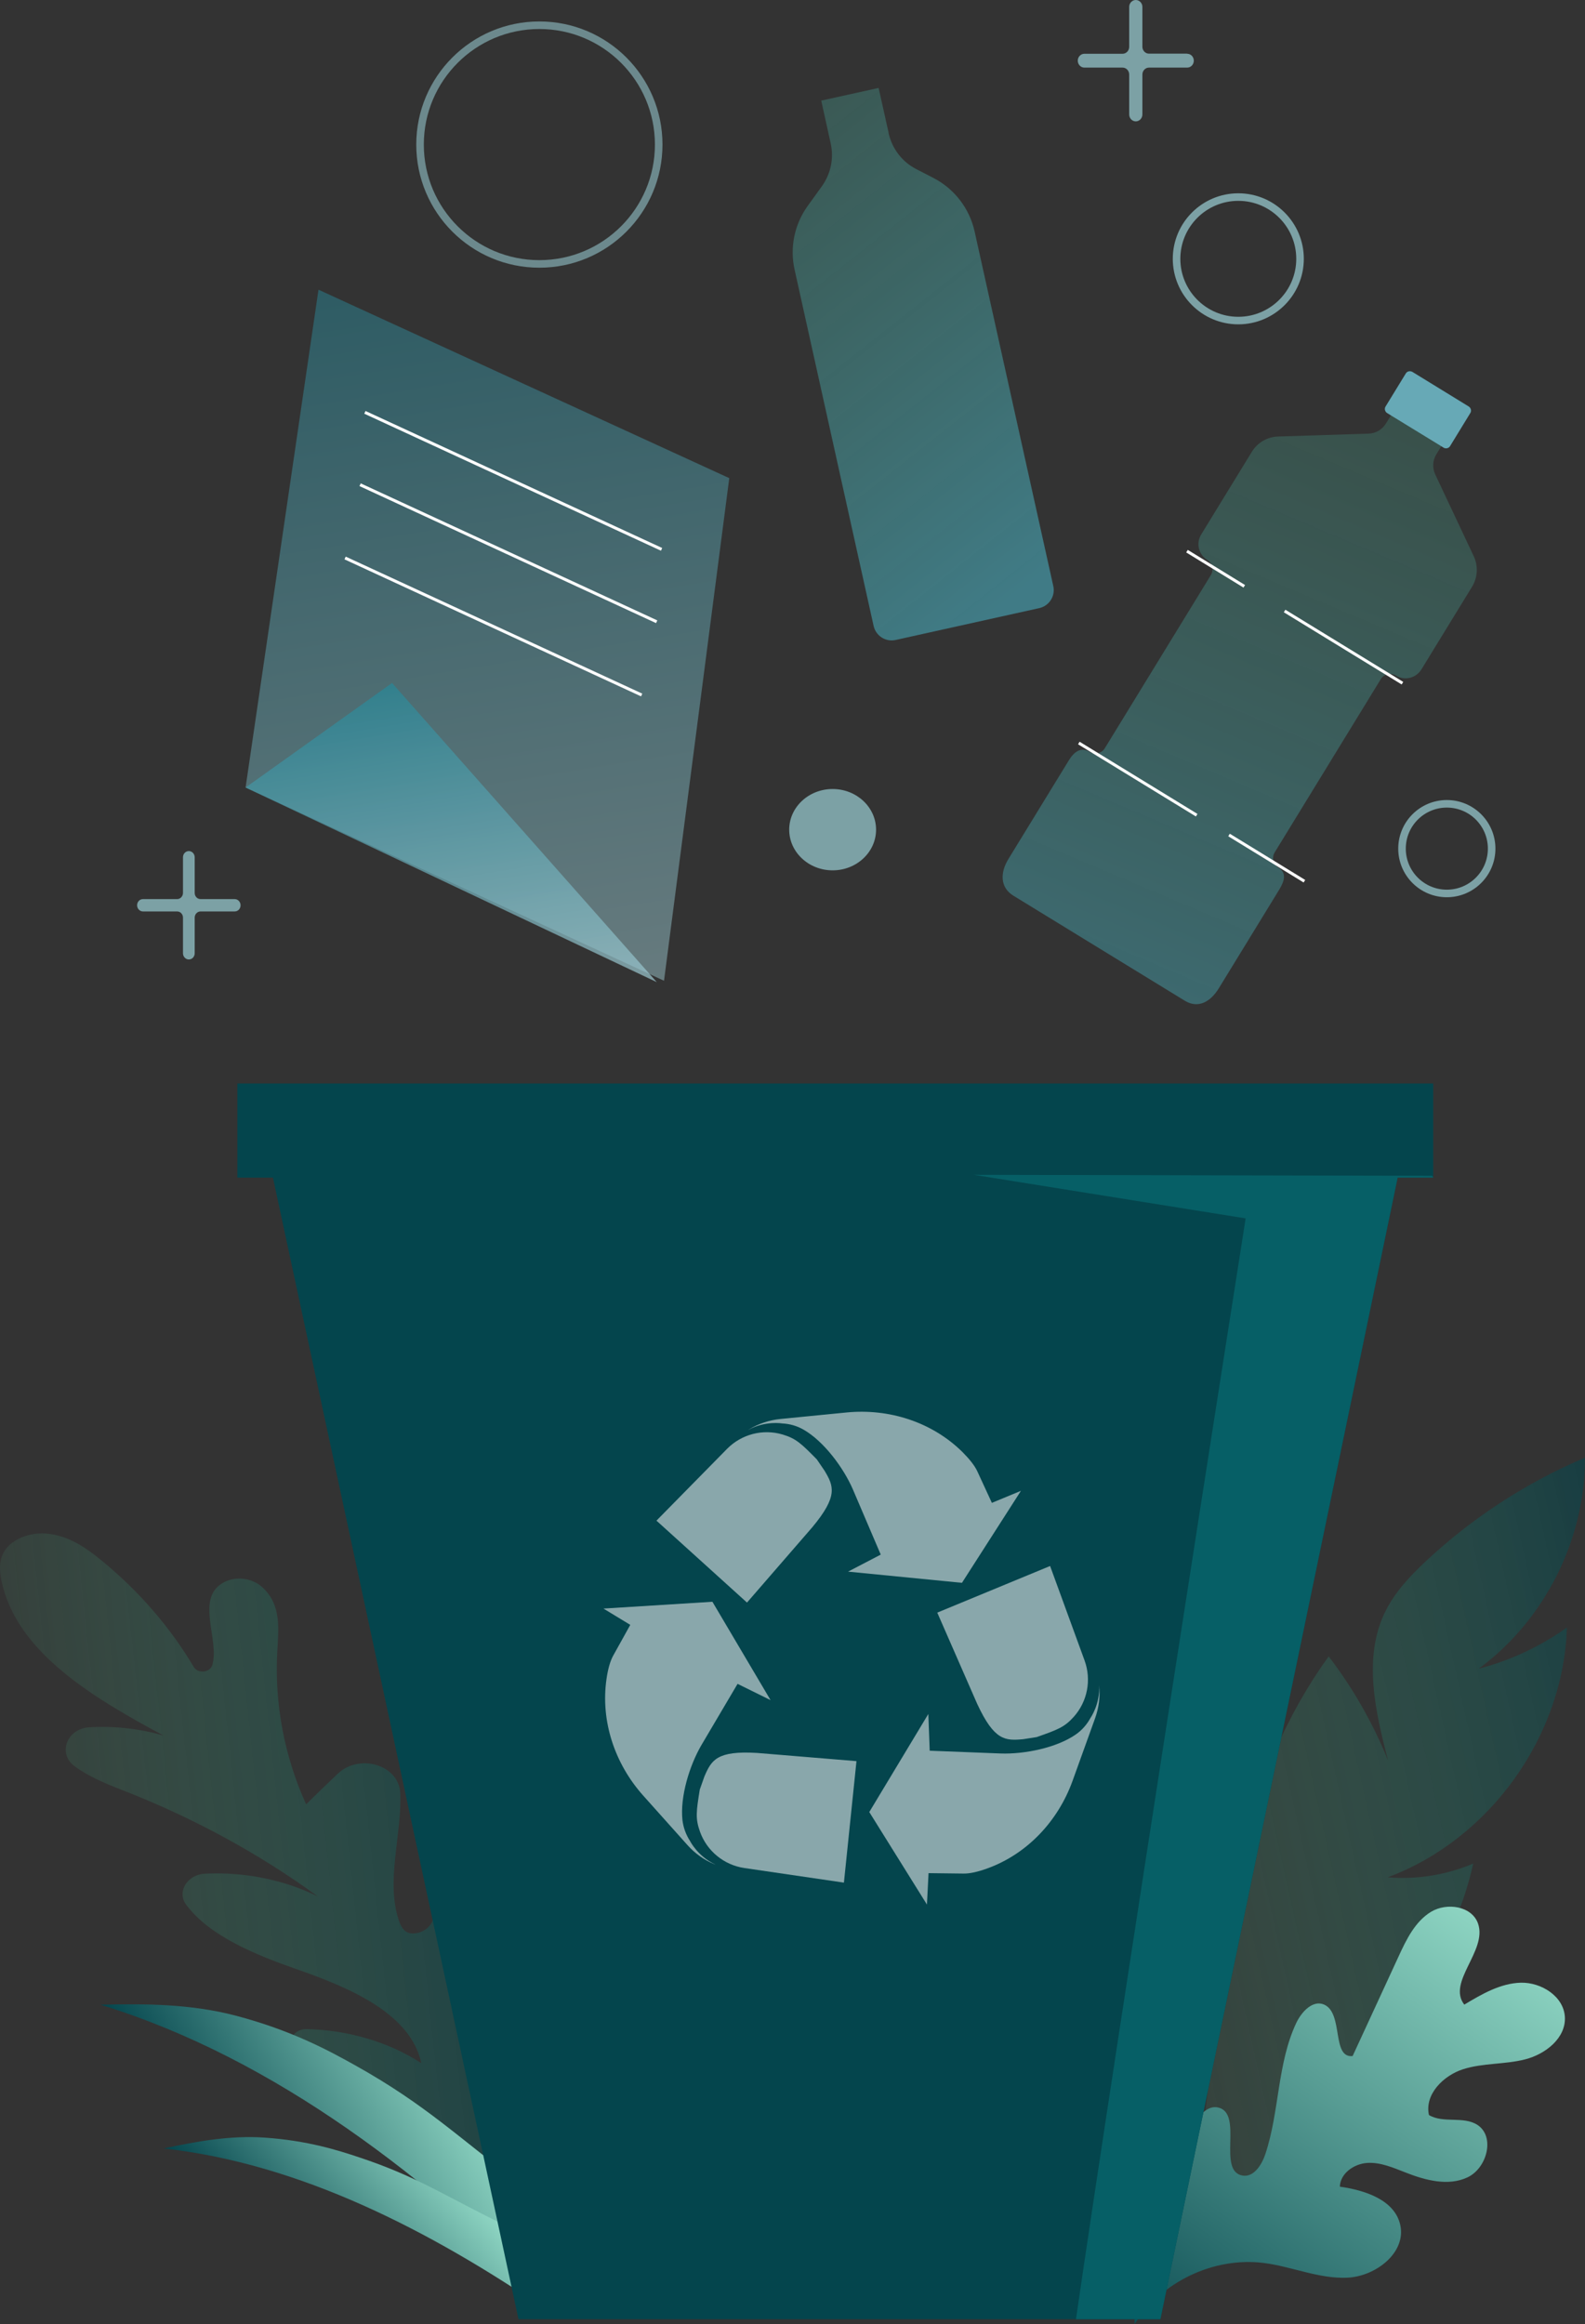 <svg xmlns="http://www.w3.org/2000/svg" xmlns:xlink="http://www.w3.org/1999/xlink" id="Layer_2" data-name="Layer 2" viewBox="0 0 148.9 218.3"><rect x="0" y="0" width="148.9" height="218.3" fill="#333333" stroke="none"/><defs><style>      .cls-1 {        fill: url(#linear-gradient-2);      }      .cls-2 {        fill: url(#Gradient_bez_nazwy_24);        opacity: .48;      }      .cls-3 {        fill: #fff;      }      .cls-4 {        fill: #67a9b6;      }      .cls-5 {        fill: #065f66;      }      .cls-6 {        stroke: #9fd6dd;        stroke-width: .71px;      }      .cls-6, .cls-7 {        fill: none;        stroke-miterlimit: 10;      }      .cls-7 {        stroke: #fff;        stroke-width: .28px;      }      .cls-8 {        fill: url(#Gradient_bez_nazwy_10);      }      .cls-8, .cls-9, .cls-10 {        opacity: .57;      }      .cls-10 {        fill: url(#Gradient_bez_nazwy_34);      }      .cls-11 {        fill: url(#linear-gradient-5);      }      .cls-12 {        fill: url(#Gradient_bez_nazwy_24-2);        opacity: .71;      }      .cls-13 {        opacity: .53;      }      .cls-14 {        fill: #9fd6dd;      }      .cls-15 {        opacity: .67;      }      .cls-16 {        fill: url(#linear-gradient-3);      }      .cls-17 {        fill: url(#linear-gradient);      }      .cls-18 {        fill: #04454d;      }      .cls-19 {        fill: url(#linear-gradient-4);      }    </style><linearGradient id="linear-gradient" x1="106.07" y1="173.95" x2="156.57" y2="173.95" gradientTransform="translate(-34.61 33.05) rotate(-12.54)" gradientUnits="userSpaceOnUse"><stop offset="0" stop-color="#4bab83" stop-opacity=".2"></stop><stop offset="1" stop-color="#04454d"></stop></linearGradient><linearGradient id="linear-gradient-2" x1="-2.38" y1="162.23" x2="54.21" y2="162.23" gradientTransform="translate(-8.47 48.81) rotate(-5.88) scale(.83 .79) skewX(.16)" xlink:href="#linear-gradient"></linearGradient><linearGradient id="linear-gradient-3" x1="24.24" y1="202.37" x2="43.18" y2="202.37" gradientTransform="translate(-121.91 28.39) rotate(-30.19) scale(1.37 1.12)" gradientUnits="userSpaceOnUse"><stop offset="0" stop-color="#04454d"></stop><stop offset="1" stop-color="#91d8c5"></stop></linearGradient><linearGradient id="linear-gradient-4" x1="23.18" y1="208.19" x2="37.37" y2="208.19" gradientTransform="translate(-150.56 58.89) rotate(-40.95) scale(1.37 1.12)" xlink:href="#linear-gradient-3"></linearGradient><linearGradient id="linear-gradient-5" x1="103.68" y1="224.47" x2="158.73" y2="164.1" gradientTransform="translate(-10.38 38.84) rotate(-7.7) scale(.89) skewX(-.15)" gradientUnits="userSpaceOnUse"><stop offset="0" stop-color="#04454d"></stop><stop offset=".46" stop-color="#599e95"></stop><stop offset=".77" stop-color="#91d8c5"></stop></linearGradient><linearGradient id="Gradient_bez_nazwy_10" data-name="Gradient bez nazwy 10" x1="73.55" y1="-20.21" x2="77.36" y2="63.66" gradientTransform="translate(-1.67 47.42) rotate(-35.75)" gradientUnits="userSpaceOnUse"><stop offset="0" stop-color="#4bab83" stop-opacity=".2"></stop><stop offset="1" stop-color="#4ab2c5"></stop></linearGradient><linearGradient id="Gradient_bez_nazwy_24" data-name="Gradient bez nazwy 24" x1="-118.14" y1="137.99" x2="-121.97" y2="23.2" gradientTransform="translate(172.03 136.97) rotate(-11.18) scale(1 -.99) skewX(6.18)" gradientUnits="userSpaceOnUse"><stop offset="0" stop-color="#248596"></stop><stop offset="1" stop-color="#e7f0f2"></stop></linearGradient><linearGradient id="Gradient_bez_nazwy_24-2" data-name="Gradient bez nazwy 24" x1="-124.09" y1="99.4" x2="-125.84" y2="46.81" xlink:href="#Gradient_bez_nazwy_24"></linearGradient><linearGradient id="Gradient_bez_nazwy_34" data-name="Gradient bez nazwy 34" x1="125.55" y1="-3.9" x2="139.07" y2="85.72" gradientTransform="translate(29.1 -45.67) rotate(31.49)" gradientUnits="userSpaceOnUse"><stop offset="0" stop-color="#4bab83" stop-opacity=".3"></stop><stop offset="1" stop-color="#4ab2c5" stop-opacity=".8"></stop></linearGradient></defs><g id="OBJECTS"><g><g><g><g class="cls-9"><path class="cls-17" d="m113.77,211.58c-2.18-9.67.55-18.39,1.39-28.26.84-9.88,3.86-19.7,9.66-27.74,2.29,2.99,4.17,6.29,5.58,9.78-1.2-4.59-2.36-9.64-.3-13.91.9-1.86,2.34-3.4,3.85-4.81,4.36-4.08,9.44-7.39,14.94-9.72.04,7.68-3.79,15.28-9.98,19.82,2.97-.77,5.79-2.09,8.29-3.87-.31,10.21-7.26,19.9-16.83,23.46,2.73.23,5.51-.22,8.03-1.29-3.34,14.95-15.03,18.39-23.11,36.36"></path></g><g class="cls-9"><path class="cls-1" d="m46.44,204.24l-18.54-11.19c-1.24-.75-.59-2.5.94-2.46,3.86.09,7.67,1.2,10.74,3.2-.98-4.61-6.6-7.04-11.58-8.78-3.96-1.38-8.33-3.15-10.52-6.12-.89-1.2.12-2.82,1.77-2.9,3.69-.18,7.43.56,10.61,2.14-5.57-4.06-11.8-7.44-18.45-10.02-1.52-.59-3.19-1.3-4.44-2.24-1.57-1.2-.68-3.51,1.43-3.63,2.36-.14,4.75.13,6.97.78-6.62-3.55-13.84-7.84-15.23-14.54-.29-1.41-.28-2.98,1.6-3.94.77-.39,1.67-.56,2.55-.5,2.08.15,3.74,1.3,5.21,2.5,3.53,2.88,6.48,6.29,8.7,10.03.39.66,1.54.54,1.75-.19.67-2.4-1.56-6.12.91-7.66,1.19-.74,2.83-.53,3.81.39,1.8,1.68,1.49,3.92,1.38,6.02-.27,4.9.66,9.82,2.71,14.35.97-.97,1.96-1.92,2.96-2.87,2.05-1.95,5.75-.83,5.88,1.79.19,3.82-1.43,8.38-.08,12.12.21.57.55,1.19,1.51,1.07.88-.1,1.56-.75,1.72-1.51.68-3.21,5.04-2.22,6.02-.02.82,1.82.09,3.88-.65,5.75-.74,1.87-1.5,3.92-.74,5.75l3.37-2.28c1.37-.92,3.27.05,3.03,1.53-.26,1.57-1.19,3.22-2.09,4.65-1.53,2.44-2.87,5.69-.77,7.71"></path></g><path class="cls-16" d="m52.85,217.16c-12.53-12.51-26.9-23.78-43.4-28.86,4.23-.11,8.51-.07,12.67,1.02,5.26,1.38,8.75,3.28,11.19,4.64,6.82,3.8,9.79,6.88,16.1,11.56"></path><path class="cls-19" d="m51.35,216.97c-10.97-7.46-23.12-13.74-35.97-15.17,3.1-.67,6.25-1.24,9.47-1.02,4.06.28,6.9,1.19,8.88,1.85,5.55,1.84,8.16,3.69,13.47,6.26"></path><path class="cls-11" d="m106.59,218.3c2.53-3.99,7.43-6.32,12.09-5.75,2.65.33,5.2,1.5,7.87,1.39s5.59-2.35,4.99-4.98c-.54-2.34-3.32-3.24-5.67-3.57.04-1.25,1.33-2.15,2.57-2.23,1.24-.08,2.42.44,3.58.89,1.87.74,4.03,1.32,5.85.46,1.82-.86,2.61-3.81.93-4.92-1.32-.86-3.21-.12-4.56-.93-.43-1.94,1.36-3.72,3.23-4.31,1.87-.59,3.91-.43,5.81-.92,1.9-.48,3.84-2,3.73-3.98-.11-1.94-2.21-3.26-4.13-3.22-1.92.05-3.67,1.07-5.32,2.06-1.64-2.12,2.16-5.04,1.3-7.59-.56-1.67-2.93-2.03-4.42-1.13-1.5.91-2.32,2.6-3.05,4.19-1.44,3.12-2.88,6.24-4.32,9.36-1.99.22-.84-4.01-2.67-4.83-1.06-.47-2.12.66-2.62,1.71-1.81,3.84-1.57,8.34-2.92,12.36-.34,1-1.08,2.15-2.11,1.99-2.47-.39.12-5.87-2.33-6.4-.9-.2-1.68.62-2.14,1.43-2.71,4.73-1.43,11.72-5.76,15"></path></g><g><polygon class="cls-18" points="134.64 101.77 22.3 101.77 22.3 110.61 25.64 110.61 48.71 217.84 109.01 217.84 131.3 110.61 134.64 110.61 134.64 101.77"></polygon><g class="cls-13"><path class="cls-3" d="m81.67,170.19l5.54-9.2.13,3.45,6.66.26c2.24.08,5.24-.53,7.04-1.77.59-.4,1.07-.95,1.41-1.58,0,0,.91-1.28.81-3.09,0-.06,0-.05,0,.03.11,1.06-.03,2.12-.39,3.12l-2.11,5.86c-1.36,3.77-4.25,6.87-8.02,8.23-.85.31-1.63.49-2.21.48l-3.3-.04-.15,2.95-5.43-8.71Z"></path><path class="cls-3" d="m88.05,151.47l10.6-4.38,3.24,8.88c.66,1.82.27,3.85-1.02,5.29h0c-.88.98-1.52,1.21-3.48,1.9l-1.28.2c-1.67.15-2.7.15-4.31-3.32l-3.75-8.57Z"></path><path class="cls-3" d="m66.92,150.44l5.47,9.25-3.1-1.53-3.39,5.74c-1.13,1.93-2.02,4.86-1.79,7.04.08.71.33,1.39.72,1.99,0,0,.7,1.41,2.33,2.18.06.03.04.02-.03,0-.98-.4-1.86-1.03-2.56-1.82l-4.15-4.64c-2.67-2.99-4.02-7-3.44-10.97.13-.9.34-1.66.63-2.18l1.6-2.88-2.52-1.53,10.24-.64Z"></path><path class="cls-3" d="m80.46,165.42l-1.18,11.41-9.35-1.37c-1.91-.28-3.52-1.59-4.17-3.41h0c-.45-1.25-.35-1.91-.02-3.96l.43-1.22c.66-1.54,1.16-2.45,4.96-2.22l9.33.77Z"></path><path class="cls-3" d="m90.36,148.67l-10.69-1.05,3.07-1.6-2.62-6.13c-.89-2.05-2.73-4.51-4.62-5.6-.62-.36-1.32-.56-2.03-.59,0,0-1.55-.27-3.14.59-.06.03-.04.02.02-.02.91-.55,1.93-.89,2.99-.99l6.19-.61c3.99-.39,8.02.89,10.88,3.71.64.64,1.14,1.26,1.39,1.79l1.38,2.99,2.73-1.13-5.54,8.64Z"></path><path class="cls-3" d="m70.18,150.53l-8.51-7.7,6.63-6.74c1.36-1.38,3.36-1.9,5.22-1.35h0c1.27.38,1.75.85,3.21,2.33l.73,1.07c.86,1.44,1.29,2.38-1.15,5.31l-6.13,7.07Z"></path></g><path class="cls-5" d="m109.01,217.84l22.29-107.23h3.34l-.09-.17-43.06-.09,25.53,4.09s-12.44,79.18-15.94,103.4h7.93Z"></path></g></g><g><path class="cls-8" d="m83.49,12.52l-.95-4.26-5.39,1.19.89,4.03c.31,1.39,0,2.85-.82,4l-1.34,1.86c-1.25,1.73-1.7,3.92-1.23,6l7.42,33.45c.21.94,1.14,1.53,2.07,1.32l13.49-2.99c.94-.21,1.53-1.14,1.32-2.07l-7.39-33.3c-.48-2.17-1.9-4.02-3.88-5.04l-1.61-.83c-1.32-.68-2.26-1.91-2.59-3.36Z"></path><g><polygon class="cls-2" points="68.51 44.91 29.92 27.21 23.07 73.97 62.38 92.12 68.51 44.91"></polygon><polyline class="cls-12" points="23.07 73.97 36.83 64.15 61.7 92.25"></polyline><line class="cls-7" x1="62.15" y1="51.6" x2="34.28" y2="38.73"></line><line class="cls-7" x1="61.69" y1="58.4" x2="33.83" y2="45.53"></line><line class="cls-7" x1="60.28" y1="65.28" x2="32.42" y2="52.41"></line></g><g><path class="cls-10" d="m133.53,62.88l4.76-7.77c.53-.87.59-1.94.16-2.86l-3.62-7.69c-.28-.61-.25-1.31.1-1.88l2.2-3.6-4.73-2.9-2.2,3.6c-.35.57-.96.93-1.63.95l-8.49.27c-1.02.03-1.95.57-2.48,1.44l-4.76,7.77c-.5.82-.24,1.88.57,2.38h0c.49.3.64.94.34,1.43l-9.96,16.26c-.3.49-.94.64-1.43.34h0c-.82-.5-1.47,0-1.97.83l-5.66,9.24c-.78,1.27-.79,2.67.47,3.44l16.11,9.87c1.27.77,2.43.08,3.2-1.19l5.66-9.24c.5-.82.73-1.58-.08-2.08h0c-.49-.3-.64-.94-.34-1.43l9.96-16.26c.3-.49.94-.64,1.43-.34h0c.82.5,1.88.24,2.38-.57Z"></path><path class="cls-4" d="m135.59,42.03l-5.26-3.22c-.22-.13-.3-.41-.17-.62l1.91-3.12c.13-.21.41-.26.63-.13l3.16,1.94,2.1,1.29c.22.13.3.41.17.62l-1.91,3.12c-.13.21-.41.26-.63.13Z"></path><line class="cls-7" x1="120.68" y1="57.39" x2="131.75" y2="64.17"></line><line class="cls-7" x1="101.35" y1="69.79" x2="112.42" y2="76.57"></line><line class="cls-7" x1="115.46" y1="78.43" x2="122.54" y2="82.77"></line><line class="cls-7" x1="111.51" y1="51.77" x2="116.89" y2="55.07"></line></g><g><g class="cls-15"><path class="cls-14" d="m111.53,5.04h-3.59c-.34,0-.62-.29-.62-.65V.65c0-.36-.28-.65-.62-.65h0c-.34,0-.62.29-.62.65v3.75c0,.36-.28.65-.62.65h-3.59c-.34,0-.62.29-.62.65h0c0,.36.28.65.62.65h3.59c.34,0,.62.29.62.65v3.75c0,.36.28.65.62.65h0c.34,0,.62-.29.62-.65v-3.75c0-.36.28-.65.62-.65h3.59c.34,0,.62-.29.62-.65h0c0-.36-.28-.65-.62-.65Z"></path></g><g class="cls-15"><path class="cls-14" d="m22.05,84.45h-3.21c-.31,0-.55-.26-.55-.58v-3.35c0-.32-.25-.58-.55-.58h0c-.31,0-.55.26-.55.58v3.35c0,.32-.25.58-.55.58h-3.21c-.31,0-.55.26-.55.58h0c0,.32.25.58.55.58h3.21c.31,0,.55.26.55.58v3.35c0,.32.25.58.55.58h0c.31,0,.55-.26.55-.58v-3.35c0-.32.25-.58.55-.58h3.21c.31,0,.55-.26.55-.58h0c0-.32-.25-.58-.55-.58Z"></path></g><g class="cls-13"><path class="cls-6" d="m50.67,24.79c-6.19,0-11.21-5.02-11.21-11.21s5.02-11.21,11.21-11.21,11.21,5.02,11.21,11.21-5.02,11.21-11.21,11.21Z"></path></g><g class="cls-15"><circle class="cls-6" cx="135.92" cy="79.71" r="4.21"></circle></g><g class="cls-15"><path class="cls-6" d="m116.33,30.11c-3.2,0-5.8-2.6-5.8-5.8s2.6-5.8,5.8-5.8,5.8,2.6,5.8,5.8-2.6,5.8-5.8,5.8Z"></path></g><g class="cls-15"><path class="cls-14" d="m78.22,81.75c-2.25,0-4.08-1.71-4.08-3.82s1.83-3.82,4.08-3.82,4.08,1.71,4.08,3.82-1.83,3.82-4.08,3.82Z"></path></g></g></g></g></g></svg>